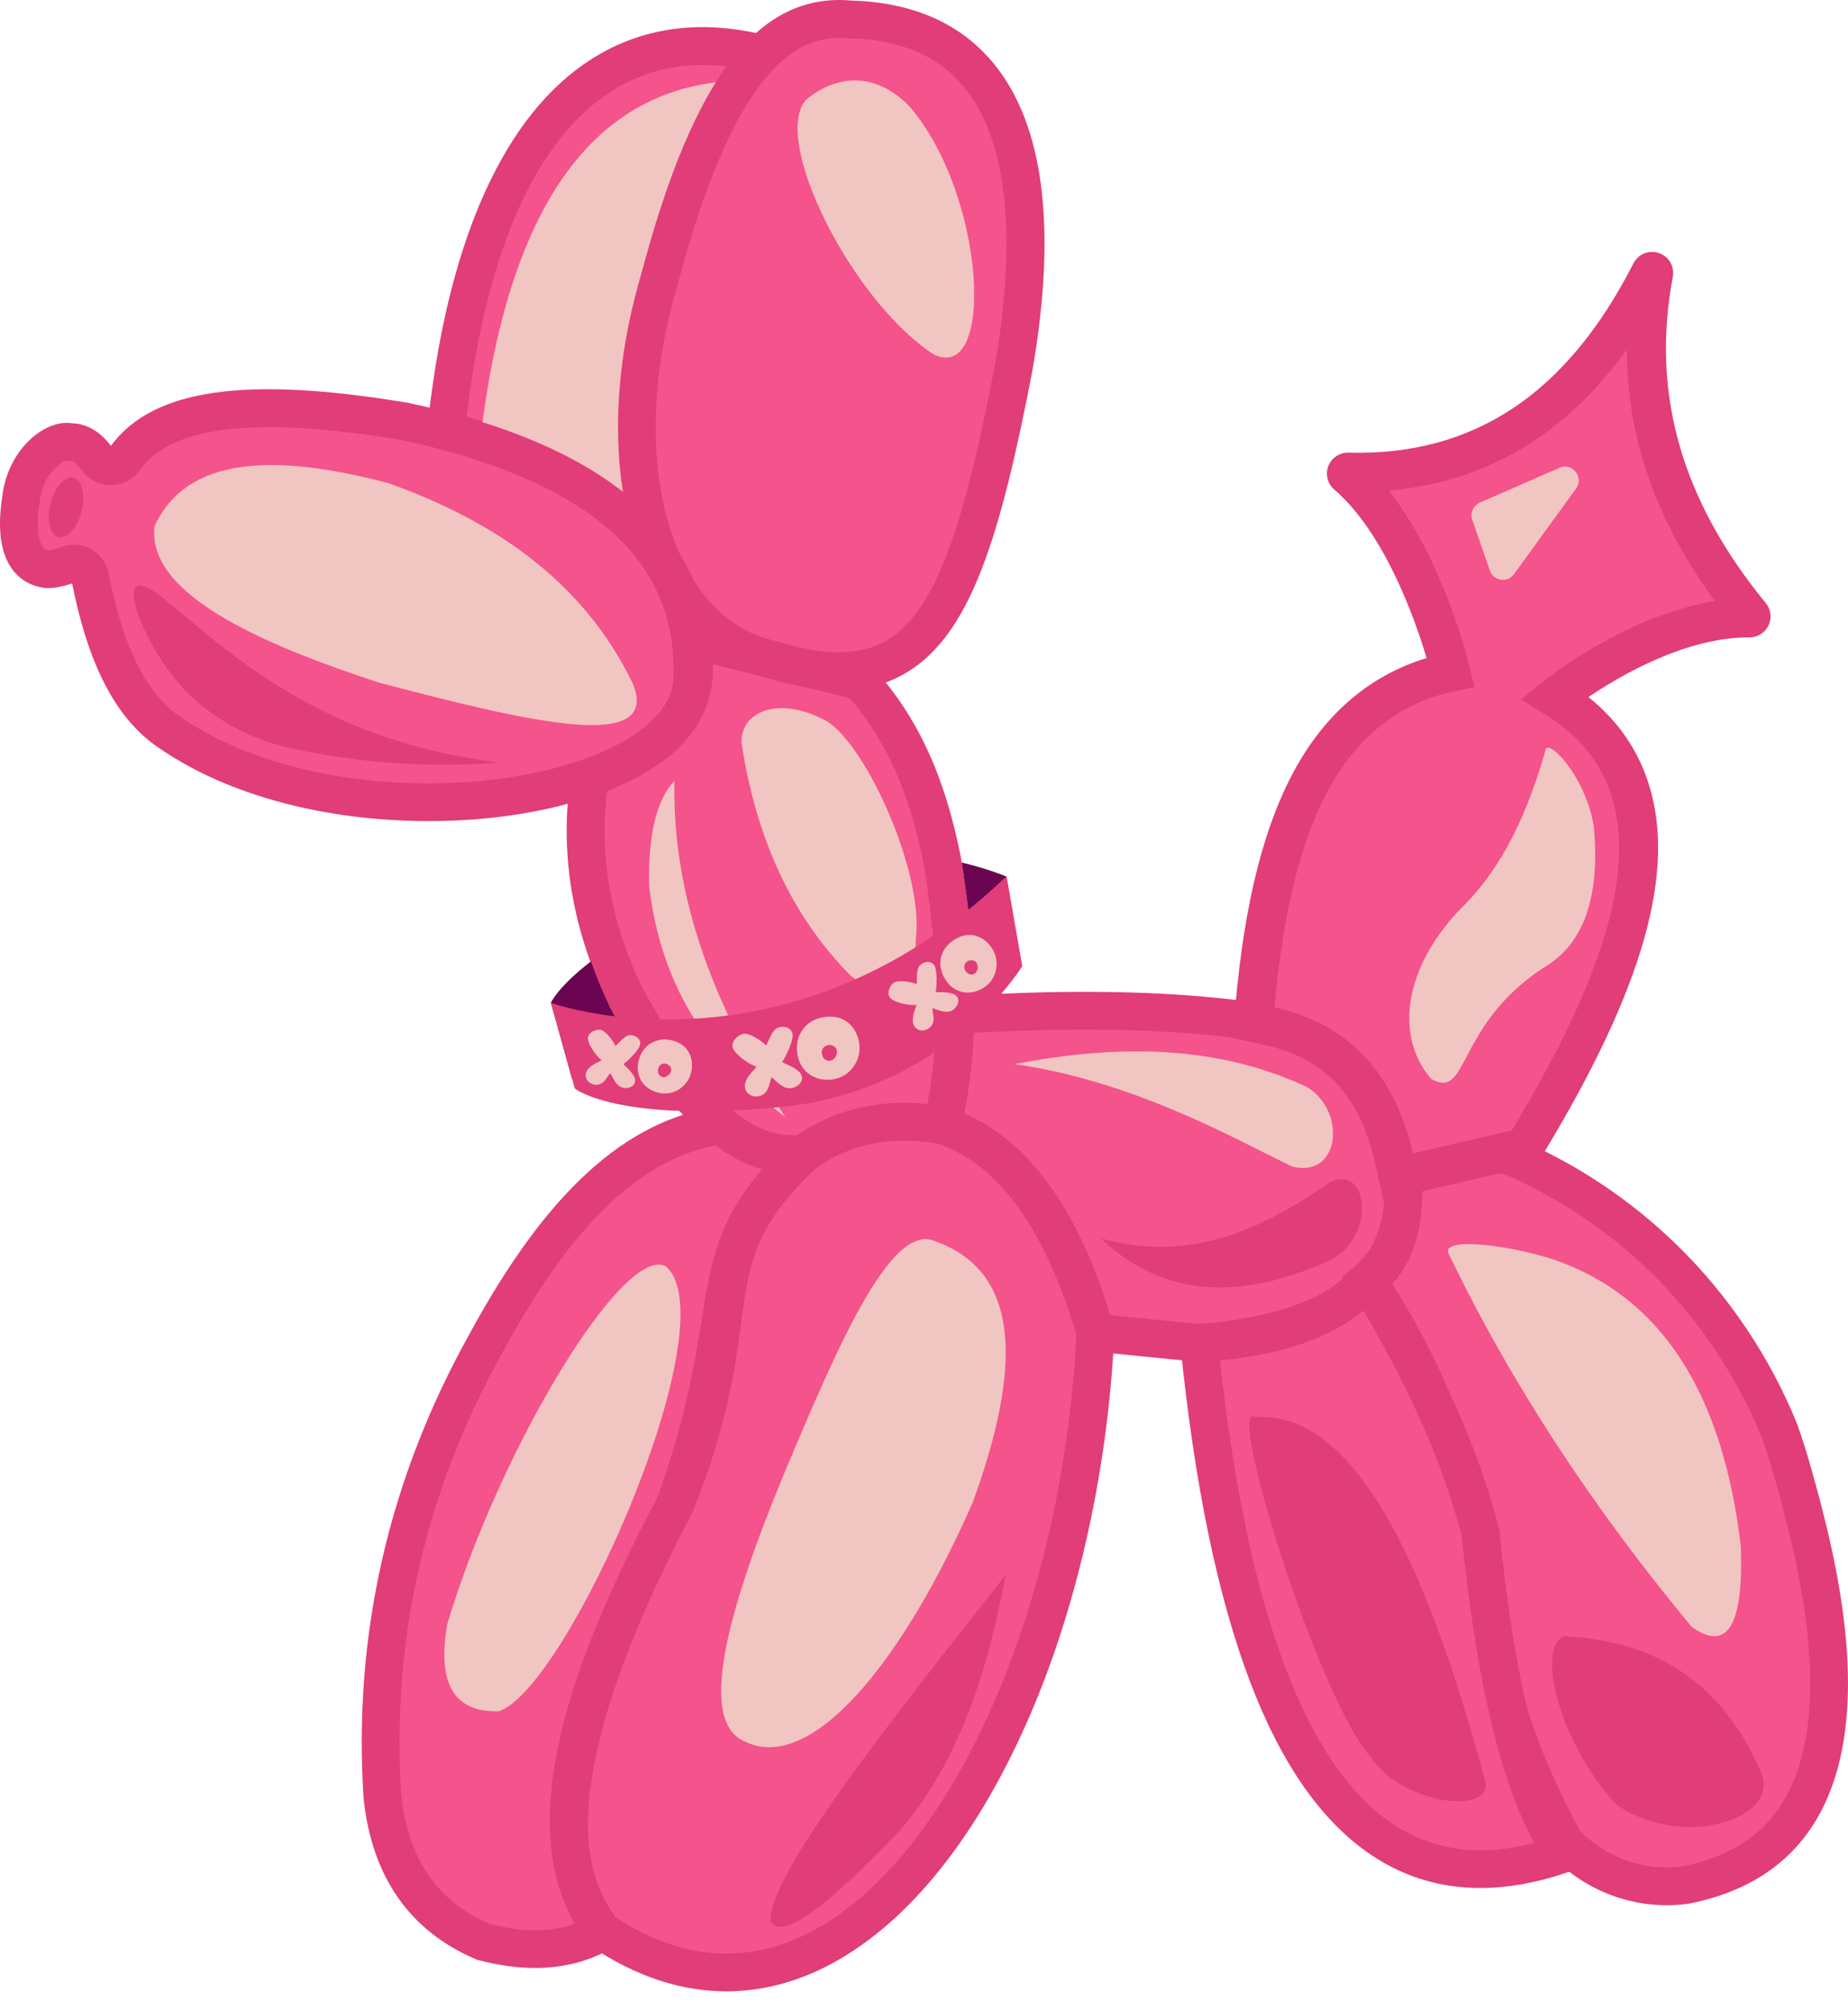 <?xml version="1.0" encoding="UTF-8"?> <svg xmlns="http://www.w3.org/2000/svg" width="91" height="99" viewBox="0 0 91 99" fill="none"><path d="M31.833 26.616C29.819 24.227 26.318 22.264 21.963 21.206C23.435 6.885 29.341 0.657 37.409 2.619C32.847 8.18 30.189 20.12 31.833 26.616Z" fill="#F4538C"></path><path d="M33.727 30.307L31.123 27.218C29.219 24.959 25.802 23.098 21.747 22.114L20.957 21.922L21.041 21.115C21.949 12.288 24.594 6.096 28.69 3.203C31.248 1.396 34.256 0.898 37.632 1.718L39.071 2.068L38.133 3.213C36.063 5.735 34.269 9.84 33.206 14.478C32.156 19.065 31.984 23.407 32.738 26.392L33.727 30.307ZM22.979 20.509C25.94 21.319 28.514 22.546 30.492 24.072C30.257 21.174 30.561 17.675 31.389 14.062C32.358 9.837 33.924 6.001 35.772 3.269C33.52 3.006 31.504 3.494 29.761 4.723C26.234 7.21 23.896 12.661 22.979 20.509Z" fill="#E13D78"></path><path d="M33.979 31.467L42.353 33.537C44.526 35.973 45.709 38.838 46.409 42.38C47.334 48.091 47.148 52.216 46.409 55.4C43.631 54.935 41.395 55.477 39.581 56.803C36.718 57.205 33.779 54.618 30.764 48.963C29.087 45.459 28.479 41.897 29.052 38.265C32.862 36.875 34.853 34.749 33.979 31.467Z" fill="#F4538C"></path><path d="M38.975 57.776C35.901 57.776 32.936 55.026 29.936 49.401L29.918 49.365C28.139 45.65 27.536 41.867 28.124 38.121L28.208 37.579L28.725 37.39C33.514 35.642 33.501 33.309 33.072 31.704L32.665 30.183L42.847 32.7L43.038 32.915C45.203 35.34 46.522 38.203 47.314 42.197L47.319 42.23C48.175 47.513 48.17 51.89 47.306 55.609L47.109 56.46L46.246 56.314C43.821 55.908 41.817 56.312 40.12 57.551L39.931 57.689L39.698 57.722C39.461 57.758 39.218 57.776 38.975 57.776ZM31.589 48.542C34.291 53.602 36.856 56.076 39.236 55.905C41.068 54.64 43.23 54.124 45.673 54.364C46.302 51.062 46.241 47.185 45.489 42.544C44.789 39.023 43.66 36.488 41.843 34.369L35.106 32.703C35.157 33.978 34.789 35.131 34.005 36.143C33.136 37.265 31.786 38.18 29.892 38.936C29.496 42.128 30.066 45.356 31.589 48.542Z" fill="#E13D78"></path><path d="M47.047 49.975C52.6 49.627 57.752 49.668 62.239 50.358C65.677 51.038 68.028 53.333 69.068 57.57C69.589 63.136 65.682 65.587 59.048 66.121L53.941 65.61C52.408 60.036 49.883 56.665 46.41 55.398C46.804 53.68 47.011 51.871 47.047 49.975Z" fill="#F4538C"></path><path d="M59.035 67.056L53.211 66.474L53.042 65.858C51.611 60.66 49.273 57.434 46.088 56.274L45.316 55.993L45.5 55.193C45.873 53.568 46.078 51.807 46.114 49.959L46.129 49.101L46.985 49.047C53.121 48.661 58.156 48.791 62.377 49.438L62.416 49.446C66.329 50.217 68.869 52.878 69.968 57.347L69.983 57.414L69.988 57.483C70.213 59.89 69.674 61.891 68.386 63.425C66.64 65.502 63.609 66.688 59.117 67.051L59.035 67.056ZM54.66 64.749L59.053 65.188C62.924 64.866 65.585 63.869 66.965 62.226C67.923 61.086 68.309 59.612 68.145 57.723C67.215 54.012 65.23 51.904 62.076 51.273C58.186 50.677 53.556 50.539 47.949 50.851C47.885 52.231 47.729 53.565 47.481 54.833C50.742 56.348 53.154 59.676 54.66 64.749Z" fill="#E13D78"></path><path d="M74.106 56.803C76.025 57.603 79.015 59.126 81.923 61.958C85.169 65.119 86.825 68.459 87.635 70.46C87.827 71.007 88.085 71.794 88.351 72.75C89.386 76.486 92.02 85.993 87.558 90.522C86.812 91.278 85.465 92.305 83.04 92.799C82.437 92.883 81.519 92.932 80.459 92.676C78.683 92.249 77.548 91.222 77.062 90.721C76.104 88.999 75.085 86.834 74.249 84.255C73.181 80.948 72.746 77.976 72.58 75.653C72.217 73.834 71.624 71.633 70.638 69.236C69.6 66.716 68.407 64.654 67.336 63.057C68.859 61.894 69.258 59.941 69.058 57.567C70.743 57.314 72.424 57.059 74.106 56.803Z" fill="#F4538C"></path><path d="M82.069 93.799C81.453 93.799 80.842 93.728 80.244 93.582C78.411 93.14 77.141 92.136 76.398 91.371L76.311 91.282L76.252 91.175C75.079 89.066 74.108 86.833 73.367 84.543C72.449 81.709 71.877 78.76 71.659 75.78C71.233 73.666 70.602 71.586 69.781 69.593C68.917 67.49 67.836 65.468 66.566 63.579L66.078 62.851L66.776 62.319C67.9 61.463 68.332 59.979 68.135 57.648L68.064 56.782L74.223 55.846L74.463 55.946C77.496 57.208 80.226 59.008 82.572 61.292C85.112 63.766 87.162 66.815 88.498 70.112L88.514 70.155C88.782 70.927 89.03 71.716 89.247 72.504C89.758 74.346 90.706 77.773 90.944 81.277C91.243 85.708 90.328 89.038 88.222 91.177C86.98 92.44 85.299 93.293 83.226 93.712L83.17 93.723C82.802 93.774 82.434 93.799 82.069 93.799ZM77.819 90.16C78.399 90.735 79.349 91.451 80.681 91.773C81.399 91.947 82.143 91.982 82.886 91.883C84.576 91.535 85.925 90.858 86.898 89.871C90.982 85.726 88.422 76.483 87.456 73.002C87.251 72.261 87.019 71.517 86.766 70.791C85.524 67.74 83.627 64.916 81.274 62.626C79.158 60.566 76.707 58.931 73.985 57.765L70.039 58.363C70.088 60.482 69.597 62.082 68.555 63.211C69.704 65.008 70.696 66.915 71.506 68.885C72.378 71.006 73.05 73.222 73.5 75.473L73.512 75.532L73.517 75.591C73.719 78.443 74.266 81.262 75.143 83.973C75.83 86.107 76.73 88.19 77.819 90.16Z" fill="#E13D78"></path><path d="M59.047 66.122C61.122 86.546 67.179 94.686 76.982 91.269C75.009 88.478 73.672 83.101 72.898 75.442C71.84 71.361 69.888 67.226 67.345 63.06C65.571 65.015 62.668 65.915 59.047 66.122Z" fill="#F4538C"></path><path d="M72.898 92.952C71.017 92.952 69.292 92.456 67.736 91.465C62.668 88.237 59.522 79.977 58.124 66.215L58.027 65.247L58.998 65.19C62.661 64.981 65.168 64.079 66.66 62.43L67.496 61.508L68.145 62.571C70.936 67.148 72.788 71.28 73.803 75.203L73.821 75.272L73.829 75.344C74.6 82.965 75.919 88.14 77.746 90.728L78.459 91.738L77.294 92.144C75.748 92.683 74.281 92.952 72.898 92.952ZM60.074 66.977C61.439 79.397 64.35 87.105 68.733 89.895C70.688 91.14 72.929 91.418 75.554 90.731C73.877 87.685 72.702 82.714 71.978 75.605C71.079 72.162 69.492 68.528 67.141 64.526C65.472 65.88 63.144 66.685 60.074 66.977Z" fill="#E13D78"></path><path d="M39.584 56.803C33.903 61.973 37.159 64.398 33.267 74.035C27.76 84.536 26.648 91.492 29.692 95.096C41.818 103.202 53.014 85.525 53.944 65.609C52.212 59.624 49.628 56.458 46.413 55.397C43.763 54.932 41.498 55.428 39.584 56.803Z" fill="#F4538C"></path><path d="M35.769 98.04C33.556 98.04 31.33 97.314 29.171 95.87L29.061 95.798L28.976 95.699C25.605 91.709 26.73 84.498 32.416 73.646C33.988 69.742 34.356 67.04 34.652 64.868C35.089 61.663 35.404 59.348 38.956 56.115L39.04 56.049C41.187 54.508 43.722 53.981 46.574 54.485L46.641 54.497L46.704 54.518C50.42 55.745 53.081 59.289 54.836 65.353L54.88 65.502L54.872 65.655C54.553 72.512 52.994 79.374 50.487 84.975C47.877 90.802 44.478 94.901 40.653 96.833C39.056 97.638 37.415 98.04 35.769 98.04ZM30.318 94.398C33.502 96.483 36.697 96.744 39.812 95.17C46.796 91.643 52.332 79.276 53.004 65.722C51.463 60.49 49.168 57.324 46.181 56.304C43.855 55.908 41.887 56.309 40.167 57.528C37.154 60.286 36.906 62.108 36.497 65.118C36.185 67.401 35.8 70.242 34.126 74.385L34.087 74.469C28.902 84.354 27.634 91.06 30.318 94.398Z" fill="#E13D78"></path><path d="M35.522 55.4C30.784 56.101 27.114 60.289 23.95 66.124C19.915 73.356 18.343 80.813 18.844 88.462C19.197 91.777 20.689 94.279 23.822 95.61C26.046 96.19 28.024 96.078 29.695 95.099C26.14 90.519 28.66 82.817 33.27 74.038C36.876 63.954 34.196 61.881 39.588 56.806C37.85 56.949 36.618 56.338 35.522 55.4Z" fill="#F4538C"></path><path d="M26.346 96.889C25.473 96.889 24.55 96.761 23.576 96.508L23.51 96.49L23.446 96.465C20.18 95.077 18.317 92.417 17.905 88.558L17.903 88.519C17.379 80.505 19.135 72.815 23.124 65.667C26.896 58.713 30.788 55.156 35.373 54.479L35.792 54.417L36.114 54.694C37.208 55.629 38.22 55.984 39.498 55.877L42.153 55.657L40.213 57.482C37.193 60.324 36.909 62.082 36.398 65.271C36.04 67.495 35.595 70.265 34.133 74.349L34.11 74.41L34.08 74.469C31.542 79.299 29.986 83.181 29.316 86.334C28.557 89.917 28.918 92.596 30.415 94.528L31.064 95.366L30.149 95.902C29.03 96.559 27.755 96.889 26.346 96.889ZM24.11 94.727C25.731 95.138 27.113 95.138 28.304 94.717C25.102 89.153 28.751 80.617 32.398 73.664C33.783 69.774 34.21 67.116 34.555 64.977C35.013 62.133 35.337 60.106 37.545 57.561C36.574 57.305 35.82 56.838 35.245 56.388C31.455 57.126 28.11 60.375 24.752 66.564C20.939 73.398 19.26 80.735 19.756 88.379C20.098 91.525 21.522 93.602 24.11 94.727Z" fill="#E13D78"></path><path d="M49.949 52.392C55.132 51.383 60.031 51.467 64.406 53.542C66.346 54.81 65.937 58.017 63.639 57.434C61.102 56.241 55.934 53.22 49.949 52.392Z" fill="#F1C5C2"></path><path d="M54.221 60.977C58.179 62.042 61.479 61.002 65.552 58.173C67.43 57.36 67.75 60.959 65.447 62.07C60.518 64.284 56.942 63.558 54.221 60.977Z" fill="#E13D78"></path><path d="M36.518 36.602C36.434 34.995 38.402 34.226 40.73 35.516C42.708 36.761 45.488 43.007 45.102 46.176C45.028 49.201 43.886 49.651 41.88 48.026C38.972 45.095 37.231 41.251 36.518 36.602Z" fill="#F1C5C2"></path><path d="M33.213 38.434C33.082 44.207 35.216 49.686 38.664 54.997C35.196 52.301 32.569 48.853 31.963 43.604C31.915 41.186 32.295 39.41 33.213 38.434Z" fill="#F1C5C2"></path><path d="M32.807 62.359C30.765 61.148 24.609 71.293 22.02 79.975C21.511 82.921 22.383 84.325 24.573 84.25C27.956 83.1 35.902 65.168 32.807 62.359Z" fill="#F1C5C2"></path><path d="M36.619 85.714C34.421 84.694 35.704 79.583 38.594 72.589C41.229 66.322 43.859 60.151 46.036 61.104C50.358 62.635 50.266 67.447 47.912 73.938C44.395 81.965 39.869 87.398 36.619 85.714Z" fill="#F1C5C2"></path><path d="M49.521 77.542C43.717 84.897 37.87 92.288 37.936 94.583C38.452 95.493 40.479 94.153 44.317 90.115C47.384 86.54 48.716 81.843 49.521 77.542Z" fill="#E13D78"></path><path d="M61.795 69.769C60.351 68.877 64.894 83.615 67.514 86.524C69.009 88.852 73.719 89.435 73.108 87.592C70.162 76.636 66.597 69.434 61.795 69.769Z" fill="#E13D78"></path><path d="M77.01 80.557C75.596 81.167 76.882 85.995 79.611 88.855C82.923 91.134 87.733 89.493 86.711 87.26C84.71 82.604 81.275 80.764 77.01 80.557Z" fill="#E13D78"></path><path d="M71.363 61.78C74.427 68.146 78.442 74.238 83.298 80.091C85.122 81.404 85.856 79.891 85.723 76.14C84.892 69.091 82.183 64.203 76.98 62.184C74.966 61.384 70.75 60.768 71.363 61.78Z" fill="#F1C5C2"></path><path d="M23.641 21.723C24.975 10.251 29.158 4.179 36.431 3.961C31.52 13.315 30.219 21.255 32.652 27.731C30.791 25.004 27.684 23.067 23.641 21.723Z" fill="#F1C5C2"></path><path d="M37.922 32.451C32.338 31.227 29.688 23.113 32.466 13.757C35.154 3.598 38.272 0.616 41.878 0.961C49.675 1.173 51.635 8.111 49.92 18.066C47.587 30.153 45.535 34.822 37.922 32.451Z" fill="#F4538C"></path><path d="M41.324 33.982C40.248 33.982 39.047 33.772 37.687 33.35C35.515 32.862 33.69 31.454 32.402 29.272C30.11 25.387 29.8 19.494 31.574 13.504C34.153 3.772 37.35 -0.386 41.94 0.028C44.965 0.117 47.319 1.16 48.934 3.131C51.408 6.149 52.05 11.224 50.843 18.219L50.841 18.237C49.261 26.422 47.805 31.219 44.643 33.11C43.672 33.693 42.584 33.982 41.324 33.982ZM41.339 1.863C39.172 1.863 36.156 3.468 33.371 13.994L33.363 14.02C31.727 19.527 31.968 24.876 34.005 28.326C35.029 30.064 36.455 31.176 38.127 31.541L38.203 31.561C40.629 32.318 42.371 32.303 43.685 31.515C46.233 29.992 47.567 25.367 49.008 17.894C50.1 11.551 49.576 6.854 47.493 4.311C46.212 2.75 44.37 1.955 41.858 1.889L41.794 1.886C41.648 1.873 41.495 1.863 41.339 1.863Z" fill="#E13D78"></path><path d="M34.09 33.573C34.389 27.12 29.694 22.832 19.921 20.744C13.402 19.66 8.161 19.706 6.139 22.597C5.809 23.067 5.112 23.075 4.785 22.602C4.468 22.144 4.036 21.751 3.456 21.764C2.635 21.59 1.222 22.765 1.031 24.572C0.721 26.55 1.1 27.869 2.306 28.02C2.457 28.038 2.901 27.976 3.338 27.802C3.811 27.613 4.34 27.917 4.437 28.418C5.122 31.976 6.31 34.593 8.178 35.934C16.666 41.999 33.591 39.717 34.09 33.573Z" fill="#F4538C"></path><path d="M21.117 40.425C20.544 40.425 19.967 40.409 19.387 40.376C14.769 40.113 10.596 38.804 7.641 36.693C5.668 35.278 4.329 32.668 3.552 28.72C3.064 28.894 2.523 28.986 2.195 28.945C1.546 28.863 1.002 28.554 0.621 28.05C0.033 27.271 -0.138 26.062 0.11 24.455C0.251 23.192 0.895 22.032 1.838 21.347C2.4 20.941 2.998 20.762 3.537 20.838C4.071 20.851 4.802 21.071 5.461 21.95C7.529 19.149 12.05 18.495 20.077 19.829L20.118 19.837C30.33 22.017 35.344 26.652 35.022 33.619L35.019 33.652C34.856 35.651 33.366 37.358 30.708 38.592C28.15 39.775 24.726 40.425 21.117 40.425ZM3.634 26.816C3.923 26.816 4.209 26.888 4.47 27.031C4.932 27.284 5.254 27.726 5.352 28.242C6.021 31.72 7.156 34.053 8.72 35.178C14.503 39.308 24.534 39.4 29.921 36.9C31.069 36.369 33.011 35.221 33.159 33.512C33.292 30.552 32.308 28.163 30.156 26.21C27.933 24.191 24.432 22.661 19.747 21.659C12.622 20.478 8.421 20.959 6.9 23.131C6.571 23.604 6.029 23.885 5.456 23.885C5.454 23.885 5.454 23.885 5.451 23.885C4.879 23.882 4.345 23.601 4.02 23.133C3.882 22.934 3.678 22.696 3.483 22.696C3.481 22.696 3.481 22.696 3.478 22.696L3.371 22.699L3.282 22.681C2.993 22.699 2.093 23.409 1.958 24.674L1.953 24.72C1.712 26.261 2.011 26.803 2.109 26.931C2.16 27 2.231 27.066 2.392 27.095C2.482 27.087 2.735 27.046 3 26.941C3.205 26.857 3.42 26.816 3.634 26.816Z" fill="#E13D78"></path><path d="M7.594 25.941C9.15 22.483 13.428 22.281 19.13 23.789C24.479 25.698 28.754 28.701 31.143 33.618C32.654 37.175 25.813 35.481 18.698 33.618C13.272 31.844 7.706 29.503 7.594 26.342V25.941Z" fill="#F1C5C2"></path><path d="M39.709 4.894C37.938 6.788 41.881 14.756 45.955 17.437C49.019 18.968 48.564 9.635 44.782 5.232C43.011 3.435 41.117 3.752 39.709 4.894Z" fill="#F1C5C2"></path><path d="M6.731 28.881C6.202 29.3 7.265 31.674 8.464 33.225C10.373 35.691 12.969 36.499 13.974 36.755C15.206 37.038 16.578 37.284 18.078 37.445C20.537 37.71 22.744 37.687 24.61 37.544C22.154 37.253 18.804 36.55 15.3 34.697C10.243 32.022 7.447 28.314 6.731 28.881Z" fill="#E13D78"></path><path d="M4.013 25.174C4.215 24.368 4.037 23.628 3.615 23.523C3.193 23.418 2.688 23.986 2.486 24.792C2.285 25.599 2.463 26.338 2.885 26.443C3.306 26.549 3.812 25.981 4.013 25.174Z" fill="#E13D78"></path><path d="M30.375 50.205C30.607 50.233 30.85 50.256 31.105 50.279C30.939 50.406 30.783 50.532 30.633 50.659C29.035 51.986 28.223 53.077 28.177 53.138L27.175 49.538L27.129 49.369C27.129 49.369 27.441 48.612 29.099 47.332C29.36 48.076 29.667 48.817 30.022 49.555L30.04 49.591C30.15 49.798 30.262 50.005 30.375 50.205Z" fill="#6B0551"></path><path d="M49.613 46.032C48.989 45.922 48.379 45.832 47.781 45.763C47.454 45.727 47.129 45.697 46.81 45.671C46.736 45.666 46.664 45.658 46.59 45.656C46.659 45.607 46.725 45.556 46.792 45.505C47.088 45.285 47.382 45.058 47.678 44.82C47.589 44.056 47.482 43.271 47.354 42.464C48.747 42.799 49.567 43.161 49.567 43.161L49.613 46.032Z" fill="#6B0551"></path><path d="M50.339 47.567C50.339 47.567 49.582 48.809 48.011 50.248C47.719 50.514 47.397 50.789 47.047 51.063C46.743 51.303 46.416 51.541 46.068 51.776C45.105 52.428 43.97 53.044 42.662 53.532C41.629 53.92 40.487 54.224 39.235 54.406C39.007 54.436 38.78 54.465 38.547 54.487C38.527 54.493 38.504 54.493 38.481 54.495C38.448 54.5 38.414 54.5 38.381 54.505C38.287 54.516 38.195 54.523 38.103 54.531C37.387 54.597 36.723 54.643 36.102 54.672C35.93 54.679 35.764 54.684 35.603 54.692C35.322 54.702 35.046 54.707 34.783 54.71C34.32 54.715 33.888 54.707 33.487 54.694C29.465 54.554 28.302 53.588 28.302 53.588L28.131 52.975L27.129 49.374C27.129 49.374 28.333 49.806 30.326 50.043C30.558 50.071 30.801 50.094 31.057 50.117C31.187 50.128 31.317 50.138 31.456 50.145C31.808 50.169 32.176 50.184 32.559 50.189C33.081 50.194 33.633 50.186 34.21 50.153C34.75 50.12 35.312 50.069 35.895 49.99C37.806 49.731 39.922 49.195 42.133 48.208C43.119 47.769 44.124 47.24 45.136 46.606C45.419 46.427 45.703 46.241 45.989 46.046C46.214 45.896 46.441 45.735 46.666 45.571C46.733 45.522 46.799 45.474 46.863 45.425C47.152 45.213 47.438 44.988 47.727 44.756C48.343 44.263 48.954 43.723 49.567 43.141L50.339 47.567Z" fill="#E13D78"></path><path d="M45.134 49.468C45.091 49.478 45.035 49.484 44.961 49.481C44.889 49.478 44.81 49.473 44.723 49.461C44.636 49.448 44.547 49.432 44.455 49.412C44.36 49.392 44.273 49.366 44.191 49.335C44.11 49.305 44.035 49.272 43.969 49.236C43.903 49.2 43.857 49.162 43.826 49.121C43.782 49.067 43.76 49.008 43.752 48.939C43.747 48.87 43.752 48.801 43.772 48.732C43.793 48.663 43.823 48.599 43.864 48.538C43.905 48.477 43.949 48.428 43.997 48.392C44.056 48.349 44.135 48.321 44.24 48.313C44.345 48.303 44.452 48.305 44.565 48.318C44.677 48.331 44.787 48.349 44.894 48.374C45.002 48.4 45.083 48.426 45.145 48.451C45.145 48.4 45.145 48.336 45.145 48.257C45.145 48.178 45.147 48.098 45.152 48.017C45.157 47.935 45.165 47.858 45.178 47.784C45.191 47.71 45.209 47.654 45.234 47.61C45.267 47.557 45.311 47.508 45.364 47.47C45.413 47.434 45.464 47.406 45.523 47.385C45.582 47.365 45.638 47.355 45.694 47.357C45.75 47.357 45.806 47.37 45.858 47.396C45.909 47.421 45.955 47.459 45.996 47.511C46.024 47.546 46.044 47.598 46.062 47.667C46.08 47.736 46.093 47.81 46.103 47.894C46.113 47.978 46.118 48.065 46.121 48.157C46.123 48.249 46.121 48.339 46.118 48.426C46.116 48.513 46.111 48.592 46.103 48.666C46.095 48.737 46.088 48.796 46.075 48.84C46.154 48.847 46.243 48.85 46.343 48.85C46.443 48.85 46.542 48.855 46.642 48.865C46.739 48.875 46.831 48.896 46.918 48.926C47.005 48.957 47.072 49.003 47.123 49.07C47.164 49.121 47.184 49.177 47.189 49.236C47.194 49.294 47.187 49.351 47.166 49.41C47.146 49.468 47.118 49.522 47.082 49.571C47.046 49.619 47.005 49.663 46.959 49.698C46.898 49.744 46.831 49.778 46.76 49.798C46.701 49.813 46.637 49.818 46.563 49.811C46.491 49.806 46.415 49.793 46.341 49.772C46.264 49.755 46.19 49.731 46.118 49.706C46.044 49.68 45.98 49.657 45.922 49.634C45.922 49.721 45.929 49.808 45.944 49.892C45.962 49.979 45.97 50.066 45.97 50.151C45.97 50.235 45.955 50.319 45.927 50.398C45.896 50.478 45.835 50.552 45.743 50.623C45.691 50.662 45.635 50.69 45.574 50.71C45.51 50.731 45.449 50.738 45.382 50.733C45.318 50.731 45.257 50.713 45.198 50.685C45.139 50.654 45.088 50.611 45.045 50.554C44.991 50.483 44.958 50.398 44.95 50.306C44.943 50.212 44.948 50.117 44.966 50.023C44.984 49.926 45.009 49.831 45.045 49.734C45.076 49.632 45.106 49.545 45.134 49.468Z" fill="#F1C5C2"></path><path d="M46.858 46.358C47.024 46.233 47.195 46.141 47.369 46.087C47.543 46.034 47.714 46.019 47.883 46.039C48.051 46.059 48.212 46.118 48.368 46.213C48.524 46.307 48.664 46.438 48.792 46.606C48.905 46.755 48.984 46.918 49.03 47.097C49.076 47.276 49.089 47.455 49.066 47.631C49.045 47.81 48.989 47.979 48.902 48.14C48.815 48.301 48.698 48.439 48.547 48.551C48.394 48.669 48.227 48.753 48.056 48.807C47.883 48.86 47.711 48.878 47.54 48.863C47.369 48.848 47.205 48.797 47.047 48.71C46.891 48.623 46.75 48.5 46.63 48.342C46.508 48.181 46.421 48.009 46.367 47.83C46.313 47.649 46.295 47.47 46.313 47.294C46.331 47.117 46.385 46.949 46.477 46.785C46.566 46.627 46.694 46.484 46.858 46.358ZM47.558 47.825C47.622 47.91 47.696 47.958 47.783 47.974C47.87 47.989 47.946 47.971 48.018 47.917C48.056 47.889 48.084 47.851 48.105 47.805C48.125 47.759 48.138 47.71 48.143 47.659C48.148 47.608 48.143 47.557 48.13 47.508C48.118 47.457 48.097 47.414 48.069 47.378C48.044 47.345 48.01 47.319 47.972 47.301C47.934 47.283 47.893 47.276 47.852 47.273C47.811 47.273 47.767 47.278 47.727 47.289C47.686 47.299 47.647 47.317 47.619 47.34C47.543 47.399 47.499 47.473 47.484 47.562C47.471 47.654 47.494 47.741 47.558 47.825Z" fill="#F1C5C2"></path><path d="M37.262 52.513C37.213 52.505 37.152 52.482 37.08 52.449C37.006 52.416 36.929 52.372 36.845 52.321C36.761 52.27 36.676 52.214 36.592 52.15C36.505 52.086 36.426 52.022 36.357 51.953C36.285 51.884 36.224 51.818 36.173 51.751C36.122 51.685 36.091 51.626 36.078 51.57C36.058 51.496 36.06 51.424 36.083 51.353C36.109 51.281 36.145 51.212 36.198 51.151C36.249 51.089 36.311 51.036 36.38 50.992C36.449 50.949 36.515 50.918 36.582 50.903C36.661 50.885 36.756 50.893 36.865 50.928C36.975 50.967 37.085 51.015 37.198 51.079C37.308 51.143 37.412 51.209 37.509 51.284C37.607 51.358 37.681 51.422 37.732 51.475C37.755 51.424 37.783 51.358 37.819 51.276C37.855 51.194 37.893 51.115 37.934 51.033C37.975 50.951 38.018 50.877 38.064 50.806C38.11 50.737 38.154 50.686 38.2 50.655C38.258 50.614 38.325 50.586 38.396 50.568C38.463 50.553 38.529 50.548 38.596 50.553C38.665 50.558 38.726 50.573 38.785 50.601C38.843 50.627 38.895 50.665 38.935 50.714C38.979 50.762 39.007 50.824 39.025 50.895C39.038 50.944 39.035 51.008 39.022 51.084C39.01 51.161 38.989 51.245 38.961 51.335C38.933 51.424 38.9 51.519 38.861 51.613C38.823 51.708 38.782 51.8 38.739 51.887C38.695 51.976 38.654 52.055 38.616 52.124C38.578 52.196 38.542 52.25 38.511 52.288C38.588 52.331 38.677 52.372 38.782 52.418C38.884 52.462 38.984 52.513 39.081 52.566C39.176 52.623 39.263 52.684 39.337 52.753C39.411 52.822 39.459 52.901 39.482 52.991C39.5 53.062 39.498 53.129 39.477 53.19C39.457 53.251 39.424 53.308 39.378 53.359C39.332 53.41 39.278 53.451 39.219 53.486C39.16 53.522 39.099 53.545 39.035 53.561C38.953 53.581 38.869 53.584 38.787 53.573C38.721 53.563 38.652 53.538 38.58 53.499C38.509 53.461 38.437 53.415 38.368 53.361C38.299 53.308 38.233 53.254 38.169 53.195C38.105 53.136 38.049 53.083 38 53.034C37.962 53.121 37.931 53.213 37.908 53.31C37.888 53.407 37.857 53.499 37.819 53.586C37.78 53.673 37.729 53.752 37.663 53.819C37.596 53.888 37.502 53.936 37.374 53.967C37.305 53.982 37.236 53.987 37.162 53.98C37.088 53.972 37.021 53.952 36.957 53.918C36.894 53.885 36.837 53.842 36.791 53.785C36.745 53.729 36.712 53.66 36.692 53.581C36.669 53.481 36.674 53.384 36.707 53.285C36.74 53.185 36.789 53.09 36.85 53.001C36.911 52.911 36.983 52.825 37.06 52.74C37.129 52.656 37.2 52.579 37.262 52.513Z" fill="#F1C5C2"></path><path d="M40.418 50.106C40.646 50.052 40.86 50.034 41.062 50.06C41.264 50.083 41.448 50.144 41.609 50.241C41.77 50.338 41.911 50.469 42.028 50.635C42.146 50.801 42.23 50.998 42.286 51.228C42.335 51.43 42.343 51.634 42.309 51.836C42.276 52.04 42.21 52.227 42.108 52.398C42.005 52.569 41.875 52.72 41.714 52.845C41.553 52.971 41.371 53.057 41.164 53.109C40.955 53.16 40.748 53.172 40.546 53.15C40.344 53.127 40.16 53.068 39.992 52.976C39.823 52.884 39.677 52.758 39.554 52.6C39.432 52.442 39.345 52.255 39.294 52.038C39.24 51.818 39.227 51.606 39.253 51.396C39.279 51.187 39.34 50.998 39.437 50.824C39.534 50.653 39.664 50.502 39.831 50.377C39.999 50.249 40.193 50.16 40.418 50.106ZM40.48 51.918C40.508 52.033 40.561 52.117 40.643 52.171C40.725 52.224 40.812 52.24 40.909 52.217C40.96 52.204 41.009 52.178 41.05 52.143C41.09 52.104 41.126 52.061 41.152 52.012C41.18 51.961 41.198 51.91 41.205 51.851C41.216 51.795 41.213 51.741 41.2 51.693C41.19 51.647 41.167 51.606 41.136 51.573C41.106 51.539 41.067 51.511 41.026 51.491C40.983 51.471 40.94 51.458 40.891 51.45C40.843 51.442 40.799 51.445 40.758 51.455C40.653 51.481 40.574 51.534 40.52 51.621C40.464 51.703 40.452 51.803 40.48 51.918Z" fill="#F1C5C2"></path><path d="M29.629 52.196C29.593 52.175 29.55 52.14 29.502 52.091C29.453 52.042 29.402 51.984 29.351 51.92C29.3 51.853 29.246 51.784 29.197 51.708C29.146 51.631 29.103 51.554 29.064 51.48C29.026 51.404 28.998 51.332 28.975 51.263C28.952 51.194 28.947 51.138 28.952 51.089C28.957 51.025 28.98 50.967 29.021 50.916C29.062 50.864 29.113 50.821 29.172 50.788C29.231 50.755 29.297 50.729 29.363 50.714C29.433 50.698 29.496 50.693 29.553 50.701C29.622 50.709 29.696 50.744 29.775 50.806C29.852 50.867 29.928 50.941 29.997 51.025C30.066 51.11 30.133 51.194 30.189 51.283C30.245 51.37 30.286 51.444 30.312 51.503C30.345 51.468 30.388 51.424 30.439 51.368C30.493 51.314 30.547 51.258 30.603 51.207C30.659 51.153 30.718 51.105 30.774 51.061C30.83 51.018 30.881 50.99 30.927 50.979C30.989 50.964 31.048 50.962 31.111 50.967C31.17 50.974 31.224 50.99 31.278 51.013C31.331 51.038 31.377 51.069 31.416 51.107C31.454 51.145 31.485 51.191 31.505 51.243C31.526 51.294 31.531 51.352 31.523 51.414C31.518 51.457 31.5 51.508 31.467 51.565C31.433 51.623 31.393 51.685 31.344 51.749C31.296 51.812 31.242 51.879 31.18 51.943C31.122 52.007 31.06 52.071 31.002 52.129C30.94 52.188 30.884 52.239 30.833 52.285C30.779 52.331 30.736 52.364 30.7 52.388C30.749 52.444 30.81 52.505 30.879 52.572C30.948 52.638 31.014 52.707 31.076 52.781C31.137 52.853 31.188 52.929 31.227 53.006C31.267 53.083 31.283 53.162 31.273 53.241C31.265 53.302 31.244 53.356 31.209 53.4C31.173 53.443 31.129 53.479 31.078 53.504C31.027 53.532 30.971 53.55 30.912 53.56C30.853 53.571 30.797 53.573 30.741 53.566C30.669 53.558 30.6 53.538 30.537 53.502C30.485 53.474 30.437 53.433 30.391 53.382C30.345 53.328 30.301 53.272 30.261 53.208C30.22 53.144 30.184 53.08 30.151 53.014C30.117 52.947 30.087 52.888 30.061 52.835C30.002 52.894 29.951 52.96 29.905 53.032C29.859 53.103 29.808 53.167 29.752 53.228C29.696 53.287 29.629 53.336 29.558 53.369C29.484 53.405 29.392 53.415 29.282 53.402C29.223 53.394 29.164 53.377 29.108 53.348C29.052 53.32 29.003 53.285 28.96 53.239C28.916 53.193 28.886 53.141 28.865 53.083C28.845 53.024 28.837 52.957 28.845 52.888C28.855 52.801 28.888 52.725 28.944 52.653C29.001 52.584 29.067 52.52 29.144 52.467C29.22 52.413 29.302 52.362 29.392 52.319C29.481 52.27 29.56 52.232 29.629 52.196Z" fill="#F1C5C2"></path><path d="M32.885 51.187C33.084 51.209 33.261 51.261 33.419 51.34C33.575 51.419 33.705 51.521 33.808 51.647C33.91 51.772 33.984 51.92 34.03 52.089C34.076 52.257 34.086 52.441 34.063 52.643C34.043 52.819 33.989 52.986 33.902 53.142C33.815 53.295 33.705 53.428 33.572 53.535C33.44 53.645 33.289 53.724 33.123 53.778C32.957 53.831 32.783 53.849 32.604 53.829C32.42 53.809 32.249 53.757 32.095 53.681C31.939 53.602 31.809 53.502 31.699 53.377C31.592 53.251 31.51 53.108 31.459 52.945C31.408 52.781 31.393 52.605 31.413 52.416C31.436 52.224 31.487 52.048 31.569 51.887C31.651 51.726 31.758 51.59 31.886 51.48C32.016 51.37 32.164 51.289 32.336 51.238C32.504 51.179 32.688 51.163 32.885 51.187ZM32.4 52.664C32.387 52.763 32.407 52.848 32.456 52.917C32.504 52.983 32.571 53.024 32.655 53.032C32.701 53.037 32.745 53.032 32.791 53.011C32.834 52.993 32.875 52.968 32.913 52.934C32.949 52.901 32.98 52.865 33.005 52.822C33.031 52.779 33.044 52.735 33.049 52.692C33.054 52.651 33.049 52.612 33.033 52.574C33.018 52.538 32.998 52.505 32.967 52.474C32.939 52.446 32.906 52.421 32.87 52.4C32.834 52.38 32.796 52.367 32.76 52.365C32.668 52.354 32.589 52.375 32.52 52.428C32.451 52.487 32.41 52.564 32.4 52.664Z" fill="#F1C5C2"></path><path d="M86.209 30.305C82.171 25.378 80.223 19.86 81.43 13.454C81.445 13.369 81.33 13.331 81.292 13.408C78.02 19.822 73.226 23.431 66.38 23.249C66.311 23.247 66.278 23.331 66.331 23.377C69.858 26.413 71.44 33.091 71.44 33.091C68.473 33.712 66.17 35.493 64.583 38.399C63.149 41.026 62.237 44.668 61.803 49.531L61.728 50.346L62.528 50.522C65.82 51.248 67.821 53.38 68.649 57.032L68.856 57.946L75.064 56.495L75.268 56.157C79.953 48.386 81.542 42.897 80.269 38.884C79.671 37.001 78.427 35.475 76.564 34.335C76.564 34.335 81.409 30.4 86.155 30.425C86.214 30.425 86.249 30.354 86.209 30.305Z" fill="#F4538C"></path><path d="M68.131 59.099L67.709 57.241C66.96 53.942 65.248 52.104 62.317 51.458L60.691 51.097L60.84 49.439C61.287 44.443 62.235 40.681 63.735 37.934C65.281 35.102 67.471 33.244 70.249 32.398C69.692 30.53 68.205 26.255 65.7 24.1C65.371 23.817 65.253 23.352 65.409 22.945C65.567 22.539 65.971 22.27 66.403 22.286C72.567 22.449 77.154 19.401 80.433 12.968C80.671 12.505 81.2 12.291 81.691 12.46C82.181 12.628 82.468 13.119 82.373 13.63C81.295 19.362 82.792 24.619 86.953 29.695C87.206 30.004 87.257 30.436 87.086 30.793C86.914 31.151 86.549 31.381 86.153 31.381C86.137 31.381 86.12 31.381 86.104 31.381C83.025 31.381 79.823 33.236 78.218 34.318C79.654 35.47 80.651 36.901 81.185 38.588C82.547 42.884 80.927 48.624 76.089 56.648L75.675 57.331L68.131 59.099ZM62.756 49.59C66.373 50.397 68.667 52.818 69.575 56.789L74.448 55.649C78.974 48.138 80.533 42.902 79.35 39.171C78.826 37.517 77.719 36.165 76.058 35.151L74.9 34.443L75.956 33.587C76.14 33.436 80.055 30.293 84.448 29.597C81.548 25.634 80.114 21.542 80.111 17.205C77.07 21.422 73.142 23.748 68.381 24.151C71.098 27.589 72.317 32.623 72.373 32.868L72.6 33.827L71.635 34.029C68.956 34.588 66.868 36.214 65.424 38.856C64.055 41.366 63.183 44.875 62.756 49.59Z" fill="#E13D78"></path><path d="M76.094 36.959C75.029 40.744 73.572 43.167 71.88 44.782C68.88 47.964 68.837 51.26 70.482 53.123C72.335 54.176 71.658 50.545 75.944 47.685C78.049 46.494 78.803 44.069 78.479 40.655C78.052 38.137 76.156 36.257 76.094 36.959Z" fill="#F1C5C2"></path><path d="M76.789 23.031L72.868 24.746C72.544 24.889 72.383 25.255 72.498 25.59L73.362 28.091C73.541 28.61 74.231 28.712 74.553 28.268L77.609 24.054C78.016 23.491 77.423 22.753 76.789 23.031Z" fill="#F1C5C2"></path></svg> 